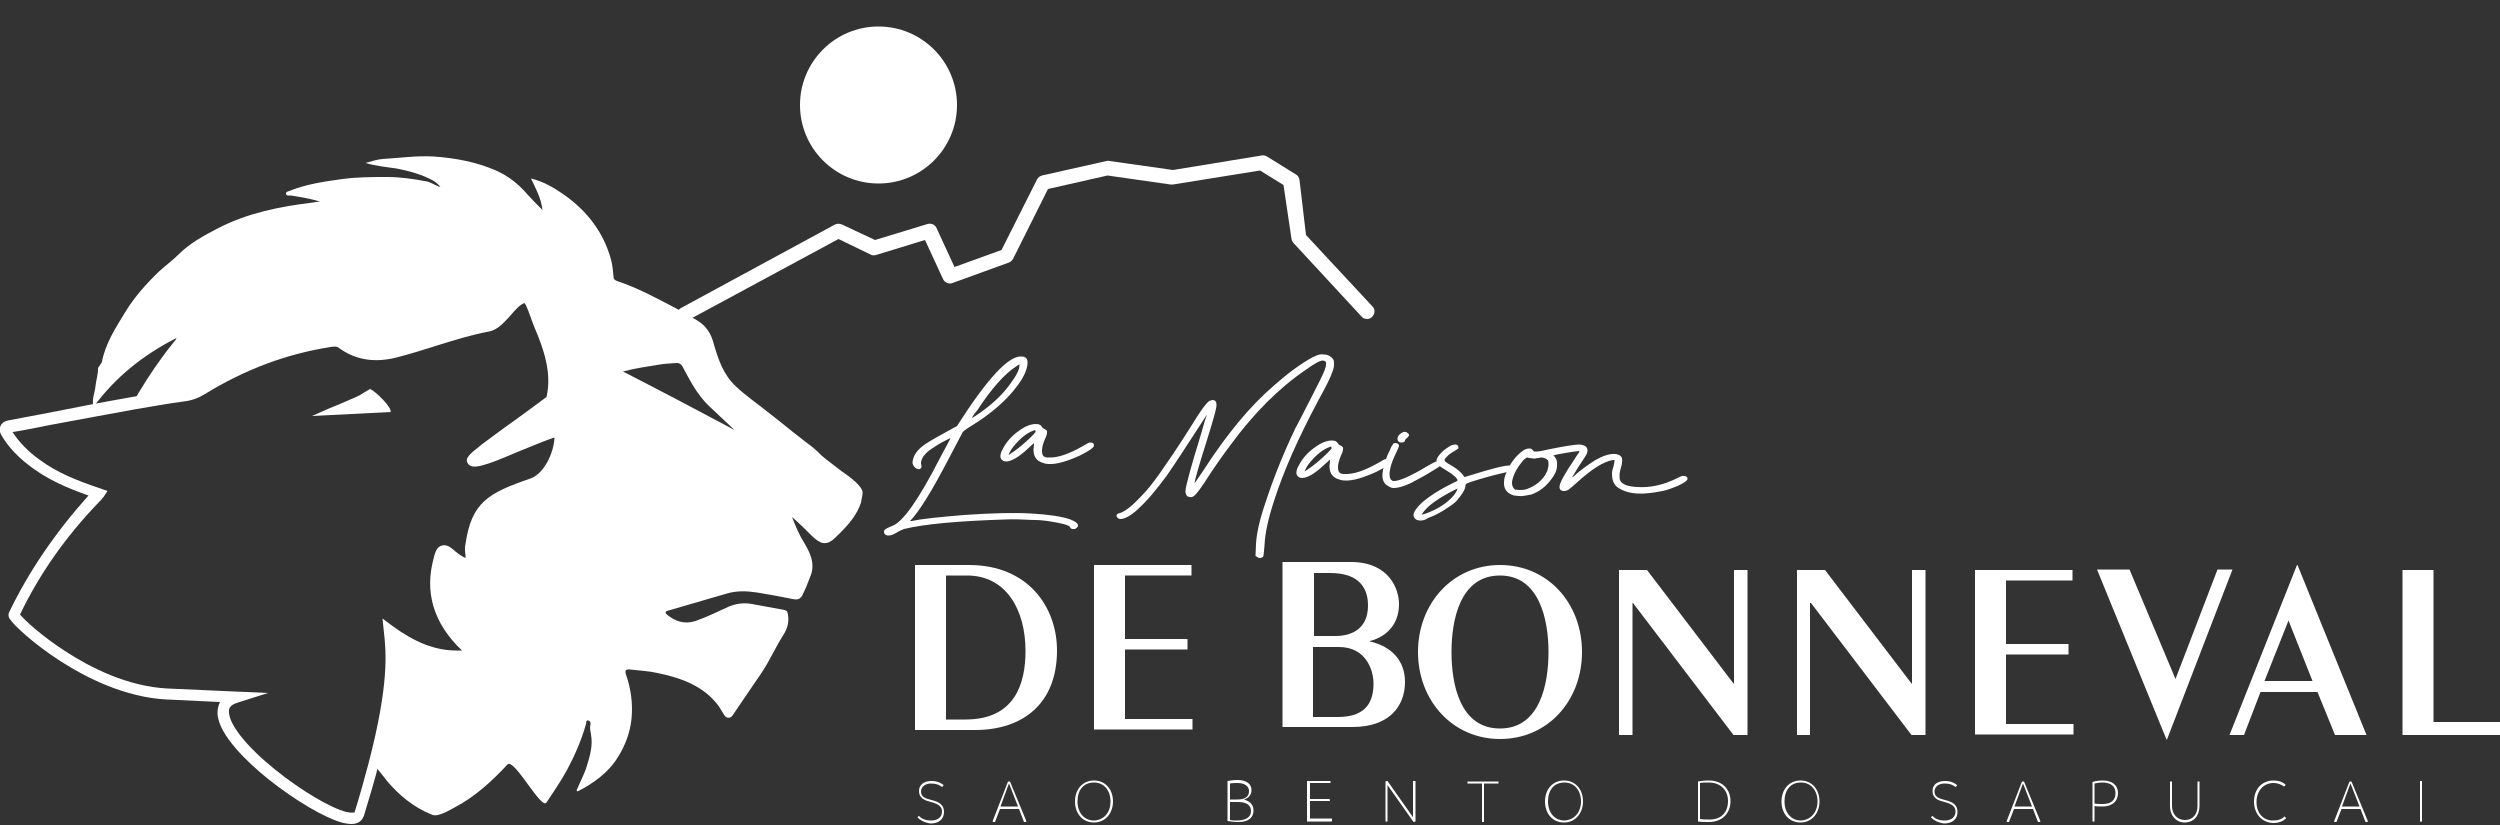 <svg xmlns="http://www.w3.org/2000/svg" xmlns:xlink="http://www.w3.org/1999/xlink" id="Layer_1" x="0px" y="0px" viewBox="0 0 500 165" style="enable-background:new 0 0 500 165;" xml:space="preserve"><rect x="0" y="0" width="500" height="165" fill="#333333" stroke="none"/><style type="text/css">	.st0{fill:#FFFFFF;}	.st1{fill:none;}</style><g>	<g>		<g>			<path class="st0" d="M136.9,64.4c-0.5,0-1-0.3-1.3-0.8c-0.4-0.7-0.1-1.6,0.6-2L167,44.9c0.4-0.2,0.9-0.2,1.4,0L175,48l10.5-3.2    c0.7-0.2,1.5,0.1,1.8,0.8l3.6,7.8l9.4-3.4l7.1-14.1c0.2-0.4,0.6-0.7,1-0.8l12.9-2.9c0.2,0,0.4-0.1,0.6,0l12.7,1.8l17.7-2.9    c0.4-0.1,0.7,0,1.1,0.2l5.8,3.6c0.4,0.2,0.6,0.6,0.7,1.1l1.3,11l13.3,14.3c0.6,0.6,0.5,1.5-0.1,2.1c-0.6,0.6-1.6,0.5-2.1-0.1    l-13.6-14.7c-0.2-0.2-0.3-0.5-0.4-0.8L256.7,37l-4.7-2.9l-17.4,2.8c-0.2,0-0.3,0-0.5,0l-12.6-1.8l-11.9,2.7l-7,14    c-0.2,0.3-0.5,0.6-0.8,0.7l-11.3,4.1c-0.7,0.3-1.6-0.1-1.9-0.8l-3.6-7.8l-9.8,3c-0.4,0.1-0.8,0.1-1.1-0.1l-6.4-3.1l-30.2,16.3    C137.4,64.4,137.1,64.4,136.9,64.4z"></path>		</g>	</g>	<g>		<g>			<g>				<path class="st0" d="M183,113h10.8c11.9,0,17.6,8.5,17.6,17.1c0,10.6-6.8,15.9-16.4,15.9H183V113z M189.2,143.9h3.9     c9.9,0,12-7.2,12-13.7c0-8.3-3.9-15.1-11.7-15.1h-4.2V143.9z"></path>			</g>		</g>		<g>			<g>				<path class="st0" d="M218.8,146v-33h19.5v2.1H225v12.7h12.5v2.1H225v13.9h13.5v2.1H218.8z"></path>			</g>		</g>		<g>			<g>				<path class="st0" d="M256.5,112.4h13.7c7.6,0,9.6,5.4,9.6,8.4c0,4-2.4,6.5-5.8,7.4v0.1c4.4,1,7,3.9,7,8.1c0,4.7-3,9-10.5,9h-14     V112.4z M262.7,127.2h4.4c3.3,0,6.5-1.5,6.5-6.1c0-3-1.3-6.5-7.6-6.5h-3.2V127.2z M262.7,143.4h4.9c6,0,7.1-3.5,7.1-6.7     c0-2.8-1.6-7.3-6.9-7.3h-5.2V143.4z"></path>			</g>		</g>		<g>			<g>				<path class="st0" d="M300,113c9.6,0,16.4,7.7,16.4,17.4c0,9.7-6.8,17.4-16.4,17.4c-9.5,0-16.4-7.7-16.4-17.4     C283.6,120.7,290.5,113,300,113z M300,145.7c8,0,9.7-8.9,9.7-15.3c0-6.4-1.8-15.3-9.7-15.3c-8,0-9.7,8.9-9.7,15.3     C290.3,136.9,292,145.7,300,145.7z"></path>			</g>		</g>		<g>			<g>				<path class="st0" d="M323.8,147v-33h5.6l17.3,22.7h0.1v-22.7h2.7v33h-2.8l-20.1-26.4h-0.1V147H323.8z"></path>			</g>		</g>		<g>			<g>				<path class="st0" d="M359.4,147v-33h5.6l17.3,22.7h0.1v-22.7h2.7v33h-2.8l-20.1-26.4H362V147H359.4z"></path>			</g>		</g>		<g>			<g>				<path class="st0" d="M395,147v-33h19.5v2.1h-13.3v12.7h12.5v2.1h-12.5v13.9h13.5v2.1H395z"></path>			</g>		</g>		<g>			<g>				<path class="st0" d="M443.5,113.9h3l-13.1,34h-0.1l-13.9-34h6.5l9.2,21.9L443.5,113.9z"></path>			</g>		</g>		<g>			<g>				<path class="st0" d="M473.3,147H467l-3.5-8.6h-11.4l-3.3,8.6h-2.9l13.5-34h0.1L473.3,147z M457.7,124.1l-4.8,12.1h9.6     L457.7,124.1z"></path>			</g>		</g>		<g>			<g>				<path class="st0" d="M480.5,147v-33h6.2v30.4H500v2.6H480.5z"></path>			</g>		</g>	</g>	<g>		<path class="st0" d="M177.8,107.1l-0.1,0c-0.6,0-0.9-0.3-0.9-0.8c0-0.4,0.6-0.7,1.6-1.1c2.1-0.7,5.3-5.2,9.6-13.6   c1.4-2.6,2.1-3.9,2.1-4l0,0c0,0-0.4,0.2-1,0.5c-1.2,0.6-2.1,1.2-2.7,1.6c-1.4,0.9-2.1,1.9-2.2,2.8l0,0.2c0.1,0.4,0.1,0.7,0.1,0.7   c0,0.1-0.1,0.2-0.2,0.3c-0.1,0.1-0.3,0.2-0.5,0.1c-0.2,0-0.4-0.1-0.6-0.3c-0.3-0.3-0.5-0.6-0.5-1c0.1-1.3,0.9-2.6,2.6-3.7   c0.7-0.5,2.8-1.7,6.3-3.6c6-9.4,10.3-14.1,12.9-13.9c0.9,0,1.3,0.5,1.2,1.5c-0.1,1.1-0.7,2.6-2,4.3c-2.1,2.9-5.3,5.7-9.6,8.3   c-0.8,0.5-1.3,0.9-1.4,1.1l-3.1,5.9c-3.1,5.9-5.5,9.8-7.3,11.7c0,0-0.1,0.1-0.1,0.1c0,0,0,0,0.1,0l0.3,0c2.3-0.5,5.7-0.8,10.4-1.2   c5.8-0.4,10.3-0.5,13.4-0.3c3.6,0.2,6.2,0.6,7.9,1.2c1,0.4,1.5,0.8,1.5,1.2c0,0.1,0,0.2-0.1,0.3c-0.2,0.2-0.4,0.4-0.6,0.4   c-0.2,0-0.3,0-0.3,0c-0.3,0-0.5-0.1-0.6-0.4c-0.2-0.4-1.8-0.8-4.5-1.2c-0.7-0.1-1.6-0.2-2.7-0.2c-2.2-0.1-4.1-0.2-5.9-0.1   c-9.3,0.3-16,0.9-20.1,1.9c-0.3,0.1-0.7,0.3-1.1,0.5C178.9,106.8,178.3,107.1,177.8,107.1z M194.4,83.6c0,0,0.2-0.1,0.5-0.3   c3.1-2,5.5-4.2,7.2-6.6c1.2-1.6,1.8-2.8,1.8-3.7c0-0.1,0-0.1,0-0.1c-0.1,0-0.3,0.1-0.7,0.4c-2.3,1.5-4.9,4.4-7.7,8.7   C194.7,82.9,194.4,83.5,194.4,83.6z"></path>		<path class="st0" d="M209.7,92.8c-0.6,0-1.1-0.2-1.6-0.4c-1-0.5-1.4-1.3-1.4-2.5l0.1-1.1c0-0.1,0-0.2,0-0.2c0,0-0.4,0.4-1.2,1.1   c-1.9,1.8-3.4,2.6-4.4,2.6c-0.2,0-0.4-0.1-0.5-0.1c-0.4-0.2-0.7-0.6-0.6-1.1c0-0.3,0.1-0.7,0.4-1.2c0.7-1.4,1.7-2.6,3.1-3.6   c1.3-1,2.5-1.5,3.6-1.5c0.6,0,1,0.2,1.2,0.6c0.1,0.2,0.3,0.3,0.5,0.4c0.4,0.2,0.6,0.4,0.5,0.7c0,0.3-0.1,0.7-0.4,1.3   c-0.4,0.9-0.6,1.7-0.6,2.3c0,0.7,0.1,1.1,0.6,1.3c0.2,0.1,0.4,0.1,0.7,0.1c1.8,0.1,4.1-0.7,6.9-2.3c0.8-0.5,1.2-0.7,1.4-0.7   c0.6,0,0.8,0.2,0.8,0.6c0,0.4-1,1.1-2.8,2C213.3,92.3,211.3,92.9,209.7,92.8z M201.7,91c0.5-0.3,1.4-0.9,2.5-1.8   c1.9-1.6,2.8-2.6,2.9-2.8c0,0,0-0.1,0-0.2c0-0.1-0.1-0.1-0.1-0.2c-1.6,0.5-3,1.7-4.3,3.3C202.2,89.9,201.9,90.5,201.7,91z"></path>		<path class="st0" d="M251.9,111.6L251.9,111.6c-0.2,0-0.4-0.2-0.8-0.4l0.1-2.4c0.1-2,0.7-4.8,1.9-8.3c1.6-4.9,3.6-9.9,6-14.9   c0.2-0.3,1.1-2.1,2.8-5.4c1.7-3.3,2.7-5.3,3-6.1c0.2-0.5,0.3-0.9,0.3-1.3c0-0.3,0-0.4-0.1-0.5c-0.1-0.1-0.3-0.1-0.5-0.2   c-0.6,0-1.7,0.6-3.5,1.9c-5.3,3.6-10.3,8.6-15,15c-1.5,2-3.3,4.5-5.2,7.5c-1.2,1.8-2,2.8-2.5,2.9c-0.2,0-0.3,0.1-0.4,0   c-0.5,0-0.8-0.3-0.9-0.9c0-0.1,0-0.2,0-0.4c0.1-1,1-4.5,2.9-10.6l0.7-2.4c0.2-0.7,0.3-1.1,0.4-1.3l0.3-0.9l0,0   c-4.2,6.5-6.9,10.6-8.1,12.3c-2,2.7-3.9,5-5.8,6.7c-1.4,1.3-2.6,1.9-3.4,1.9c-0.3,0-0.5-0.1-0.7-0.4c-0.1-0.1-0.1-0.2-0.1-0.3   c0-0.2,0.2-0.4,0.7-0.5c1-0.3,2.4-1.4,4.1-3.2c1.2-1.2,2.5-2.8,3.9-4.8c1.4-2,3.4-4.9,5.8-8.7c0.8-1.2,1.4-2.3,1.9-3   c0.5-0.8,0.9-1.3,1.2-1.7c0.3-0.4,0.6-0.7,0.7-0.8c0.2-0.2,0.4-0.3,0.5-0.3c0.2,0,0.3-0.1,0.4-0.1c0.6,0,0.8,0.4,0.8,1   c0,0.8-0.7,3.1-1.9,7c-1.6,5-2.4,7.9-2.5,8.6c0.1,0,0.6-0.8,1.7-2.4c4.7-7.3,9.4-13,14.2-17.1c1.7-1.5,3.3-2.8,4.9-3.9   c1.6-1.1,2.8-1.8,3.6-2.1c0.5-0.2,1-0.3,1.5-0.2c0.8,0,1.4,0.4,1.8,0.9c0.2,0.3,0.2,0.6,0.2,1.1c0,0.4-0.1,0.9-0.3,1.4   c-0.3,1-1.3,3-2.9,5.9c-4,7.5-6.9,14.1-8.7,19.7c-1.2,3.6-1.9,6.7-2,9.2c-0.1,1.4-0.2,2.2-0.3,2.3   C252.4,111.5,252.2,111.6,251.9,111.6z"></path>		<path class="st0" d="M268.9,96.1c-0.6,0-1.1-0.2-1.6-0.4c-1-0.5-1.4-1.3-1.4-2.5l0.1-1.1c0-0.1,0-0.2,0-0.2c0,0-0.4,0.4-1.2,1.1   c-1.9,1.8-3.4,2.6-4.4,2.6c-0.2,0-0.4-0.1-0.5-0.1c-0.4-0.2-0.7-0.6-0.6-1.1c0-0.3,0.1-0.7,0.4-1.2c0.7-1.4,1.7-2.6,3.1-3.6   c1.3-1,2.5-1.5,3.6-1.5c0.6,0,1,0.2,1.2,0.6c0.1,0.2,0.3,0.3,0.5,0.4c0.4,0.2,0.6,0.4,0.5,0.7c0,0.3-0.1,0.7-0.4,1.3   c-0.4,0.9-0.6,1.7-0.6,2.3c0,0.7,0.1,1.1,0.6,1.3c0.2,0.1,0.4,0.1,0.7,0.1c1.8,0.1,4.1-0.7,6.9-2.3c0.8-0.5,1.2-0.7,1.4-0.7   c0.6,0,0.8,0.2,0.8,0.6c0,0.4-1,1.1-2.8,2C272.5,95.6,270.5,96.2,268.9,96.1z M260.9,94.3c0.5-0.3,1.4-0.9,2.5-1.8   c1.9-1.6,2.8-2.6,2.9-2.8c0,0,0-0.1,0-0.2c0-0.1-0.1-0.1-0.1-0.2c-1.6,0.5-3,1.7-4.3,3.3C261.4,93.2,261.1,93.8,260.9,94.3z"></path>		<path class="st0" d="M278.7,97.6c-0.3,0-0.6-0.1-0.9-0.3c-0.9-0.4-1.4-1.2-1.3-2.5c0.1-1.5,0.7-3.3,1.8-5.5   c0.2-0.3,0.3-0.5,0.4-0.6c0.1-0.1,0.3-0.1,0.4-0.1c0.1,0,0.3,0.1,0.4,0.1c0.2,0.1,0.3,0.3,0.3,0.5c0,0.1-0.2,0.6-0.6,1.4   c-0.6,1.3-1,2.3-1.1,2.9c-0.1,0.6-0.2,1-0.2,1.2c0,0.9,0.2,1.3,0.7,1.5c1.1,0.1,3.4-0.9,6.9-3c1.1-0.6,1.7-1,1.9-0.9   c0.5,0.1,0.7,0.3,0.7,0.6c0,0.1,0,0.2-0.1,0.3c-0.1,0.1-0.4,0.3-0.9,0.6c-0.5,0.3-1.1,0.7-1.8,1.1c-0.7,0.4-1.4,0.8-2,1.1   C281.4,97.1,279.8,97.6,278.7,97.6z M280.2,88.5c-0.2,0-0.4-0.1-0.5-0.2c-0.2-0.2-0.2-0.4-0.2-0.6c0-0.4,0.3-0.8,0.8-1.1   c0.3-0.2,0.6-0.3,0.8-0.2c0.2,0,0.3,0.1,0.4,0.2c0.2,0.1,0.3,0.3,0.3,0.4c0,0.2-0.1,0.3-0.4,0.6c-0.3,0.2-0.4,0.4-0.4,0.5   c0,0.1-0.1,0.2-0.2,0.3C280.6,88.5,280.4,88.5,280.2,88.5z"></path>		<path class="st0" d="M284.2,104.1l-0.2,0c-0.5,0-0.9-0.2-1.1-0.5c-0.1-0.2-0.2-0.4-0.2-0.6c0-0.6,0.6-1.4,1.6-2.4   c1.6-1.4,3.8-2.8,6.7-4.2c0.2-0.1,0.3-0.1,0.4-0.2c0,0,0.1,0,0.1-0.1c0-0.4-0.7-1.1-2.2-2c-0.7-0.4-1.1-0.7-1.4-0.9   c-0.4-0.4-0.6-0.8-0.6-1.2c0.1-0.4,0.4-0.9,1-1.5c0.6-0.6,1.2-1,1.9-1.4c0.3-0.1,0.6-0.2,0.8-0.2c0.5,0,0.7,0.3,0.7,0.7   c0,0.1-0.3,0.3-0.8,0.6c-0.4,0.2-0.8,0.5-1.2,0.8c-0.5,0.5-0.8,0.8-0.8,1c0,0.2,0.4,0.6,1.4,1.1c1.3,0.8,2.1,1.5,2.5,2.2l0.1,0.1   c0.1,0,0.7-0.2,1.7-0.5c1.5-0.5,3-0.9,4.5-1.3c1.5-0.4,2.4-0.5,2.8-0.5c0.2,0,0.4,0.1,0.5,0.2c0.1,0.1,0.2,0.3,0.2,0.4   c0,0.2-0.1,0.3-0.2,0.4c-0.1,0.1-0.7,0.2-1.8,0.5c-1.8,0.4-4,1-6.5,1.8c-0.5,0.2-0.8,0.3-0.9,0.4c0,0.1-0.1,0.1-0.1,0.2   c0,0.9-0.7,1.9-1.8,3.2c-0.4,0.4-0.9,0.8-1.7,1.3c-1.3,0.9-2.6,1.6-4,2.1C285.1,104,284.5,104.1,284.2,104.1z M284.3,102.9   c0.1,0,0.3,0,0.6-0.1c2.6-0.9,4.6-2.2,5.9-3.8c0.4-0.5,0.6-0.9,0.7-1.3c-3.7,1.8-6.1,3.5-7.1,5.1L284.3,102.9z"></path>		<path class="st0" d="M303.7,99.2c-0.3,0-0.6-0.1-0.9-0.1c-1.4-0.4-2.1-1.3-2-2.7c0-0.8,0.3-1.6,0.8-2.6c0.7-1.5,1.7-2.7,2.9-3.6   c0.5-0.4,1-0.5,1.4-0.5c0.3,0,0.5,0.1,0.7,0.4c0.1,0.1,0.2,0.2,0.2,0.2c0.1,0,0.2,0,0.3,0c0.1,0,0.3,0,0.4,0   c0.2,0,0.9-0.1,2.1-0.4c3.4-0.7,5.5-1,6.3-1c1.1,0.1,1.6,0.5,1.6,1.2c0,0.2-0.1,0.4-0.1,0.6c-0.2,0.4-0.8,1.3-1.8,2.8   c-0.5,0.8-0.9,1.5-1.2,2l0.3-0.2c1.5-1.4,3-2.4,4.4-3.3c1.6-0.9,2.9-1.3,4-1.2c0.2,0,0.4,0.1,0.7,0.2c0.4,0.2,0.6,0.5,0.6,0.7   c0,0.3,0.1,0.5,0,0.7c0,0.4-0.1,0.8-0.3,1.4c-0.1,0.5-0.2,0.9-0.2,1.2c0,0.5,0,0.9,0.2,1.2c0.4,0.7,1.5,1.1,3.3,1.2   c2.8,0.2,5.5-0.5,8.1-1.8c0.6-0.3,1-0.5,1.3-0.4c0.5,0,0.7,0.2,0.7,0.6c0,0.3-0.7,0.8-2,1.4c-1,0.4-2,0.8-3,1   c-2,0.4-3.7,0.6-5.1,0.5c-1.7-0.1-3.1-0.6-4.1-1.4c-0.6-0.6-0.9-1.4-0.9-2.5c0-0.5,0.1-1,0.3-1.5c0.1-0.5,0.2-0.9,0.2-1.1   c0-0.2,0-0.2-0.1-0.2l-0.2,0c-1.9,0.3-4.2,1.8-7.1,4.4c-1.1,1-1.8,1.6-2.1,1.7c-0.2,0.1-0.4,0.1-0.6,0.1c-0.6,0-0.9-0.3-0.9-0.8   c0-0.8,1-2.6,2.9-5.4c0.6-1,1-1.5,1-1.5c0-0.1,0.1-0.1,0.1-0.2c0,0-0.1,0-0.1-0.1c-0.2,0-0.7,0.1-1.6,0.2   c-2.3,0.4-3.5,0.6-3.5,0.7c0,0,0,0.1,0.1,0.1c0.5,0.5,0.7,1.2,0.6,1.9c0,0.9-0.4,1.8-1.1,2.7c-1.1,1.5-2.4,2.5-4,3.1   C305.2,99.1,304.4,99.3,303.7,99.2z M303.8,98c0.5,0,1.1,0,1.6-0.2c0.8-0.3,1.6-0.7,2.3-1.3c0.7-0.6,1.3-1.3,1.6-2   c0.2-0.3,0.3-0.8,0.4-1.4c0-0.5,0-0.8-0.1-1c-0.2-0.3-0.6-0.5-1.2-0.6c-0.2,0-0.4,0-0.7,0.1c-0.2,0-0.4,0-0.6,0.1   c-0.2,0-0.4,0-0.4,0c-0.6-0.1-1.1-0.1-1.2-0.2l-0.1,0c-0.1,0-0.3,0.2-0.7,0.5c-1.1,1.3-1.9,2.6-2.2,3.9c-0.1,0.3-0.1,0.5-0.1,0.7   c0,0.6,0.2,1,0.7,1.4C303.1,97.9,303.4,97.9,303.8,98z"></path>	</g>	<g>		<path class="st0" d="M183.5,163.5c0.1-0.2,0.2-0.3,0.3-0.3c0.5,0.5,1.2,0.9,2.4,0.9c1.4,0,2.2-0.7,2.2-1.8c0-1-0.7-1.5-2.2-1.9   c-1.2-0.3-2.4-0.7-2.4-2.2c0-1.2,0.9-2,2.5-2c1.2,0,1.9,0.4,2.4,0.8c0,0.2-0.2,0.3-0.3,0.4c-0.5-0.4-1.1-0.7-2.2-0.7   c-1.2,0-2,0.7-2,1.6c0,1.1,0.9,1.4,2.1,1.7c1.6,0.4,2.5,1,2.5,2.4c0,1.4-1,2.3-2.7,2.3C184.8,164.5,184,164,183.5,163.5z"></path>		<path class="st0" d="M205.3,164.3c-0.1,0.1-0.2,0.1-0.3,0.1c0,0-0.1,0-0.2,0l-1-2.6H200l-1,2.6c-0.1,0-0.1,0-0.2,0   c-0.1,0-0.2,0-0.3-0.1l3.1-8c0.1,0,0.2,0,0.2,0s0.2,0,0.2,0L205.3,164.3z M203.6,161.3l-1.6-4.1l-0.2-0.5l-0.2,0.5l-1.5,4.1H203.6   z"></path>		<path class="st0" d="M215,160.3c0-2.4,1.5-4.2,3.8-4.2c2.3,0,3.8,1.8,3.8,4.2c0,2.3-1.5,4.2-3.8,4.2   C216.5,164.5,215,162.7,215,160.3z M222.1,160.3c0-2.2-1.3-3.8-3.3-3.8c-2.1,0-3.3,1.5-3.3,3.8c0,2.2,1.3,3.8,3.3,3.8   C220.9,164,222.1,162.4,222.1,160.3z"></path>		<path class="st0" d="M250.7,162.1c0,1.5-1.1,2.3-3,2.3c-0.9,0-1.5-0.1-2.2-0.2v-8c0.6-0.1,1.2-0.2,2-0.2c1.8,0,2.8,0.8,2.8,2   c0,0.9-0.5,1.6-1.5,1.9C250.1,160.3,250.7,161,250.7,162.1z M246,156.7v3.2h1.5c1.7,0,2.3-0.7,2.3-1.7c0-0.9-0.8-1.6-2.3-1.6   C246.9,156.6,246.5,156.6,246,156.7z M250.2,162.2c0-1.1-0.8-1.8-2.6-1.8H246v3.6c0.5,0.1,0.9,0.1,1.6,0.1   C249.4,164,250.2,163.3,250.2,162.2z"></path>		<path class="st0" d="M266.4,164.1c0,0.1,0,0.2-0.1,0.2h-4.9v-8.1h4.7c0,0.1,0,0.2,0,0.2c0,0.1,0,0.2,0,0.2H262v3.2h3.9   c0,0.1,0.1,0.2,0.1,0.2c0,0.1,0,0.1-0.1,0.2H262v3.5h4.4C266.4,164,266.4,164,266.4,164.1z"></path>		<path class="st0" d="M283.1,156.2v8.1c-0.1,0-0.3,0.1-0.4,0.1l-5-7.1l-0.2-0.3l0,0.3v7c-0.1,0-0.1,0-0.2,0c-0.1,0-0.2,0-0.2,0v-8   c0.1-0.1,0.3-0.1,0.4-0.1l5,7.1l0.1,0.2l0-0.3v-7c0.1,0,0.1,0,0.2,0C283,156.2,283,156.2,283.1,156.2z"></path>		<path class="st0" d="M299.7,156.7h-2.9v7.7c-0.1,0-0.2,0-0.2,0c-0.1,0-0.2,0-0.2,0v-7.7h-2.9c0-0.1,0-0.1,0-0.2c0-0.1,0-0.1,0-0.2   h6.2c0,0.1,0,0.2,0,0.2C299.7,156.5,299.7,156.6,299.7,156.7z"></path>		<path class="st0" d="M309,160.3c0-2.4,1.5-4.2,3.8-4.2c2.3,0,3.8,1.8,3.8,4.2c0,2.3-1.5,4.2-3.8,4.2   C310.5,164.5,309,162.7,309,160.3z M316.2,160.3c0-2.2-1.3-3.8-3.3-3.8c-2.1,0-3.3,1.5-3.3,3.8c0,2.2,1.3,3.8,3.3,3.8   C314.9,164,316.2,162.4,316.2,160.3z"></path>		<path class="st0" d="M346.1,160.2c0,2.4-1.6,4.2-4.3,4.2c-0.8,0-1.5,0-2.2-0.1v-8c0.6-0.1,1.2-0.2,2.2-0.2   C344.5,156.1,346.1,157.9,346.1,160.2z M345.6,160.2c0-2.1-1.4-3.7-3.9-3.7c-0.7,0-1.2,0-1.7,0.1v7.2c0.5,0.1,1,0.1,1.7,0.1   C344.2,164,345.6,162.5,345.6,160.2z"></path>		<path class="st0" d="M356.3,160.3c0-2.4,1.5-4.2,3.8-4.2c2.3,0,3.8,1.8,3.8,4.2c0,2.3-1.5,4.2-3.8,4.2   C357.8,164.5,356.3,162.7,356.3,160.3z M363.5,160.3c0-2.2-1.3-3.8-3.3-3.8c-2.1,0-3.3,1.5-3.3,3.8c0,2.2,1.3,3.8,3.3,3.8   C362.2,164,363.5,162.4,363.5,160.3z"></path>		<path class="st0" d="M386.2,163.5c0.1-0.2,0.2-0.3,0.3-0.3c0.5,0.5,1.2,0.9,2.4,0.9c1.4,0,2.2-0.7,2.2-1.8c0-1-0.7-1.5-2.2-1.9   c-1.2-0.3-2.4-0.7-2.4-2.2c0-1.2,0.9-2,2.5-2c1.2,0,1.9,0.4,2.4,0.8c0,0.2-0.2,0.3-0.3,0.4c-0.5-0.4-1.1-0.7-2.2-0.7   c-1.2,0-2,0.7-2,1.6c0,1.1,0.9,1.4,2.1,1.7c1.6,0.4,2.5,1,2.5,2.4c0,1.4-1,2.3-2.7,2.3C387.5,164.5,386.7,164,386.2,163.5z"></path>		<path class="st0" d="M408.1,164.3c-0.1,0.1-0.2,0.1-0.3,0.1c0,0-0.1,0-0.2,0l-1-2.6h-3.8l-1,2.6c-0.1,0-0.1,0-0.2,0   c-0.1,0-0.2,0-0.3-0.1l3.1-8c0.1,0,0.2,0,0.2,0c0.1,0,0.2,0,0.2,0L408.1,164.3z M406.4,161.3l-1.6-4.1l-0.2-0.5l-0.2,0.5l-1.5,4.1   H406.4z"></path>		<path class="st0" d="M423.6,158.6c0,1.6-1.1,2.7-3.1,2.7c-0.6,0-1.1,0-1.6-0.1v3.1c-0.1,0-0.2,0-0.2,0s-0.2,0-0.2,0v-7.9   c0.6-0.2,1.3-0.3,2.1-0.3C422.5,156.1,423.6,157.1,423.6,158.6z M423.1,158.6c0-1.2-0.8-2.1-2.6-2.1c-0.6,0-1.1,0.1-1.6,0.2v4   c0.4,0.1,1,0.1,1.6,0.1C422.3,160.8,423.1,160,423.1,158.6z"></path>		<path class="st0" d="M434,161.2v-4.9c0.1,0,0.2,0,0.2,0c0.1,0,0.2,0,0.2,0v4.9c0,1.6,1,2.8,2.6,2.8c1.6,0,2.5-1.2,2.5-2.8v-4.9   c0.1,0,0.2,0,0.2,0c0.1,0,0.2,0,0.2,0v4.9c0,1.9-1.1,3.3-3,3.3C435.3,164.5,434,163.2,434,161.2z"></path>		<path class="st0" d="M450.8,160.3c0-2.5,1.6-4.2,3.9-4.2c1.1,0,1.8,0.3,2.4,0.8c0,0.2-0.1,0.3-0.3,0.4c-0.6-0.4-1.2-0.7-2.1-0.7   c-2,0-3.4,1.6-3.4,3.8c0,2.2,1.3,3.7,3.3,3.7c1.1,0,1.8-0.3,2.3-0.8c0.2,0.1,0.2,0.2,0.3,0.4c-0.6,0.5-1.3,0.9-2.6,0.9   C452.3,164.5,450.8,162.7,450.8,160.3z"></path>		<path class="st0" d="M473.6,164.3c-0.1,0.1-0.2,0.1-0.3,0.1c0,0-0.1,0-0.2,0l-1-2.6h-3.8l-1,2.6c-0.1,0-0.1,0-0.2,0   c-0.1,0-0.2,0-0.3-0.1l3.1-8c0.1,0,0.2,0,0.2,0s0.2,0,0.2,0L473.6,164.3z M471.9,161.3l-1.6-4.1l-0.2-0.5l-0.2,0.5l-1.5,4.1H471.9   z"></path>		<path class="st0" d="M484,164.3v-8.1c0.1,0,0.2,0,0.2,0c0.1,0,0.2,0,0.2,0v8.1c-0.1,0-0.2,0-0.2,0   C484.1,164.4,484,164.3,484,164.3z"></path>	</g>	<g>		<circle class="st0" cx="175.7" cy="21" r="15.7"></circle>	</g>	<g>		<path class="st1" d="M136.6,73.3c-0.3-0.5-0.6-0.7-1.2-0.7c-1.1,0-2.2,0.1-3.3,0.3c-2.4,0.4-4.8,0.7-7.4,1.4   c7.6,4,15,7.8,22.4,11.7c-1.8-1.6-3.5-3.2-5.1-4.8C139.5,78.9,138.1,76,136.6,73.3z"></path>	</g>	<g>		<path class="st0" d="M74,77.8c-3.1,1.8-1,0.8-4.4,2.3c-2.7,1.2-2.1,0.8-7.2,3.1l15.7-0.8C78.5,81.6,75.1,78.2,74,77.8z"></path>	</g>	<g>		<path class="st0" d="M172.3,97.8c-0.6-1-1.6-1.8-2.5-2.5c-1-0.7-2.1-1.5-3.1-2.3c-1-0.8-2.2-1.6-3.1-2.6c-1.1-1.1-2.4-1.9-3.6-2.9   c-2.1-1.6-4.1-3.3-6.2-4.9c-2.2-1.8-4.6-3.4-6.6-5.3c-2.6-2.4-3.6-5.6-4.5-8.7c-0.5-1.9-1.5-3.5-3.4-4.6c-1.6-0.9-3.2-1.9-4.8-2.7   c-3.6-1.9-7.2-3.8-11.1-5.1c-0.5-0.2-0.7-0.4-0.7-0.9c-0.1-1.1-0.2-2.3-0.5-3.4c-1.5-5.4-4.7-9.7-9.6-13.1   c-1.9-1.3-3.9-2.5-6.4-3.1c1,2.1,2,3.9,2.3,6.3c-1.1-1.1-2.1-2.1-3-3.1c-1.7-2-3.8-3.7-6.3-4.8c-3.9-1.7-8.1-2.5-12.5-2.8   c-3.4-0.2-6.8,0.3-10.2,0.5c-1.2,0.1-2.3,0.5-3.4,0.8c2.1,0.6,4.1,0.8,6.2,1.1c2.6,0.5,5.1,1.2,7.3,2.4c0.5,0.3,1,0.7,1.5,1.3   c-1.1-0.3-1.8-0.9-2.7-1.1c-2.6-0.5-5.3-0.9-7.9-0.9c-3,0-6,0-9,0.4c-3.6,0.5-7.1,1-10.4,2.3c-0.4,0.2-1,0.2-0.9,0.7   c0.1,0.4,0.6,0.3,1,0.3c1.9,0.3,3.7,0.6,5.8,1.2c-0.6,0.1-1,0.1-1.4,0.2c-6.6,0.8-13.1,2.1-18.9,5.1c-2.9,1.5-5.7,3-8,5.3   c-1.2,1.2-2.6,2.2-3.9,3.4c-2.6,2.5-5,5.2-6.8,8.2c-1.9,3.1-3.9,6.2-4.6,9.8c-0.1,0.5-0.8,1-0.8,1.5c0,1.2-0.4,2.3-0.5,3.4   c-0.1,1.3-0.8,2.6-0.4,4.2c4.3-5.9,9.9-10.4,16.6-13.8c-0.1,0.3-0.3,0.6-0.6,0.9c-2.6,3.2-4.9,6.6-7,10.1   c-0.4,0.7-0.8,1.4-1.1,2.1c3.3-0.6,6.6-1.1,10-1.6c1.5-0.2,2.7-0.6,3.9-1.3c7.6-4.6,16-8,25.5-9.5c0.9-0.1,1.6-0.2,2.5,0.4   c3.4,2.4,7,2.6,10.6,1.7c6.2-1.5,12.1-3.9,18.5-5.2c2.6-0.5,4.8-5.2,7.3-5.7c1.4-0.3,2.5,4.3,3,5.6c2.1,4.9,3.6,9.9,2.4,14.8   c-0.2,0.7-16.1,11.5-15.8,12.2c0.7,1.5,17.2-7.2,17.4-5.6c0.4,3-1.7,8.9-5.5,10.2c-8,2.8-11.1,4.4-12.3,12.2   c-0.1,0.7,0,1.4,0.1,2.1c0.1,0.6,0.2,1.3,0.4,2c-1.7-0.3-3.1-1-4.2-2c-1.9-1.8-2.1-0.8-2.5,0.6c-1.9,6.7-0.1,12.9,6.3,18.4   c0.2,0.2,0.4,0.3,0.7,0.7c-6.2,1.3-11.5-0.8-16.9-4.7c0.4,3.9,1.4,10-3.1,27c0.8,1.1,1.7,2.1,2.5,3.2c2.4,2.8,5.2,5.2,8.9,6.7   c0.4,0.2,0.8,0.2,1.3,0.1c1.2-0.3,2.2-0.9,3.3-1.5c4.2-2.2,7.5-5.3,10.6-8.6c1.3-1.4,6.8,9.2,7.8,7.6c1.4-2.1,2.9-4.3,4.1-6.5   c1.6-3,2.9-6,3.8-9.2c0.1-0.2-0.1-0.8,0.5-0.7c0.3,0.1,0.5,0.4,0.4,0.8c-0.2,0.7,0,1.4,0.1,2c0.4,2.2-0.2,4.2-0.8,6.2   c-0.5,1.7-1.4,3.3-2.1,5c0.1,0.1,0.2,0.1,0.2,0.2c3.3-1.7,6.2-3.8,8.1-6.9c1.5-2.4,2.4-4.9,2.7-7.6c0.3-3-0.1-6-1.1-8.9   c-0.3-0.8,0-1.1,0.8-1c1.8,0.2,3.7,0.3,5.5,0.7c4.9,1,9.4,2.7,12.3,6.7c0.4,0.6,0.7,1.2,1.1,1.8c0.4,0.6,1.2,0.6,1.6,0   c1.2-1.8,2.4-3.5,3.6-5.3c1.3-1.9,2.7-3.8,3.8-5.9c0.9-1.6,1.7-3.2,2.7-4.8c1-1.5,1.3-3,0.9-4.6c-0.1-0.3-0.3-0.4-0.6-0.5   c-2.2-0.4-4.3-0.8-6.5-1.2c-1.6-0.3-3.1-0.1-4.6,0.5c-2.2,1-4.4,2.1-6.7,2.9c-2.2,0.7-4,0.1-5.6-1.2c-0.5-0.4-0.6-0.7,0.2-0.9   c3.9-1.1,7.8-2.3,11.7-3.4c2-0.6,4-0.5,6-0.2c2.4,0.4,4.7,0.8,7.1,1.3c1,0.2,1.5,0.1,2-0.8c0.6-1.2,1.1-2.5,1.6-3.8   c1-2.5-0.1-4.7-1.3-6.7c-1-1.6-1.7-3.3-2.4-5.1c1.4,1.2,2.7,2.5,4,3.8c1.6,1.5,2.8,2.2,4.8,0.2c0.3-0.4,0.8-0.7,1.1-1.1   c1.7-1.7,3.2-3.6,3.9-5.8C172.3,99.5,172.8,98.5,172.3,97.8z M124.6,74.3c2.6-0.7,5-1,7.4-1.4c1.1-0.2,2.2-0.2,3.3-0.3   c0.6,0,0.9,0.2,1.2,0.7c1.5,2.8,2.9,5.6,5.3,7.9c1.7,1.6,3.4,3.2,5.1,4.8C139.6,82.1,132.2,78.2,124.6,74.3z"></path>	</g>	<g>		<path class="st0" d="M70.3,164.8c-0.5,0-1-0.1-1.6-0.2c-3.6-0.9-9.7-4.5-15.2-8.9c-3.7-3-9.9-8.7-10-13.1c0-0.6,0.1-1.4,0.5-2.2   l-10.6-0.5c-8.4-0.4-16.2-4.4-21.2-7.6c-5.6-3.6-9.6-7.4-10.3-8.6c-0.3-0.5-0.2-1-0.1-1.2c3.9-8.1,9.1-15.8,15.9-23.4   c-4.3-1.5-7.9-3.1-11.2-5.5c-2.6-1.9-4.6-3.9-6-6.2c-0.4-0.6-0.8-1.4-0.4-2.2c0.3-0.8,1.2-1.1,2-1.2c2.5-0.5,4.9-0.9,7.4-1.4   c5.5-1.1,11.2-2.2,16.9-3.2c3.6-0.6,6.9-1.2,10-1.6c1.3-0.2,2.4-0.6,3.4-1.2c8.3-5,16.7-8.2,25.9-9.7c0.9-0.1,2-0.3,3.3,0.6   c2.9,2,6,2.5,9.7,1.5c2.6-0.6,5.1-1.4,7.6-2.2c3.5-1.1,7.1-2.2,10.9-3c0.9-0.2,2-1.4,3.1-2.5c1.3-1.4,2.6-2.8,4.2-3.2   c2-0.4,3,2.5,3.8,5.1c0.2,0.5,0.3,0.9,0.4,1.2c2.1,4.9,3.8,10.1,2.5,15.5c-0.2,0.6-0.4,0.9-7.2,5.8c-1.7,1.3-3.9,2.8-5.7,4.2   c1.6-0.6,3.4-1.4,4.8-2c6.4-2.7,8.1-3.3,9.1-2.7c0.3,0.2,0.6,0.5,0.6,0.9c0.5,3.6-2,9.9-6.2,11.4c-7.7,2.7-10.5,4-11.5,11.3   c-0.1,0.5,0,1,0.1,1.6l0,0.2c0,0.4,0.1,0.8,0.2,1.2c0,0.2,0.1,0.5,0.1,0.7l0.3,1.5l-1.5-0.3c-1.8-0.3-3.5-1.1-4.8-2.3   c-0.2-0.2-0.4-0.4-0.5-0.5c0,0.2-0.1,0.3-0.1,0.5l0,0.1c-1.9,6.6,0.1,12.2,5.9,17.3c0.1,0.1,0.3,0.2,0.4,0.4   c0.1,0.1,0.2,0.2,0.3,0.3l1.5,1.5l-2.1,0.4c-5.3,1.1-10.3-0.1-15.8-3.5c0.4,4.1,0.4,11-3.4,25.1c-0.8,3.1-1.8,6.5-2.9,10.1l0,0.1   l-0.1,0.1C72.4,164.1,71.7,164.8,70.3,164.8z M4,122.9c0.9,1.1,4.3,4.3,9.3,7.5c4.8,3.1,12.2,6.9,20.2,7.3l20.1,0.9l-6,1.9   c-1.7,0.5-1.9,1.3-1.8,2c0.1,2.5,3.6,6.9,9.2,11.4c5.2,4.2,11.1,7.7,14.3,8.5c1,0.2,1.5,0.1,1.6,0.1c1.1-3.5,2-6.8,2.8-9.8   c4.2-16.1,3.5-22.4,3.1-26.1l-0.3-2.9l2,1.5c4.5,3.3,8.6,4.9,12.7,4.9c0.4,0,0.8,0,1.2,0c-5.7-5.4-7.6-11.7-5.6-18.7l0-0.1   c0.3-0.9,0.5-1.9,1.6-2.2c1-0.3,1.9,0.5,2.7,1.2c0.6,0.5,1.3,1,2,1.3c0-0.1,0-0.3,0-0.4l0-0.2c-0.1-0.7-0.2-1.4,0-2.2   c1.2-8.3,4.5-10.2,13-13.1c2.8-1,4.7-5.3,4.8-8.2c-1.4,0.4-4.4,1.7-6.7,2.6c-2.2,0.9-4.4,1.9-6.2,2.5c-2.1,0.7-3.8,1.2-4.5,0   c-0.5-1,0.3-1.7,3.1-3.9c1.8-1.3,4-3,6.3-4.6c2.5-1.8,5.6-4.1,6.4-4.7c1.1-4.7-0.5-9.5-2.4-13.9c-0.1-0.3-0.3-0.8-0.5-1.3   c-0.3-0.8-1-3-1.5-3.6c-0.9,0.3-1.9,1.4-2.8,2.5c-1.3,1.4-2.6,2.9-4.3,3.2c-3.7,0.7-7.2,1.8-10.7,2.9c-2.5,0.8-5.1,1.6-7.8,2.3   c-4.4,1.1-8.2,0.5-11.5-1.9c-0.5-0.4-0.9-0.3-1.7-0.2c-8.9,1.4-17.1,4.5-25.1,9.4c-1.3,0.8-2.6,1.3-4.3,1.5   c-3.1,0.4-6.3,1-9.9,1.6c-5.6,1-11.3,2.1-16.8,3.1c-2.5,0.5-4.9,1-7.4,1.4c0,0-0.1,0-0.1,0c1.3,2,3.1,3.9,5.5,5.6   c3.4,2.5,7.3,4.1,12.1,5.7l1.4,0.5l-0.8,1.2c-0.1,0.1-0.1,0.2-0.2,0.2c-0.1,0.2-0.2,0.3-0.4,0.5C13,107.4,7.8,115,4,122.9z"></path>	</g></g></svg>